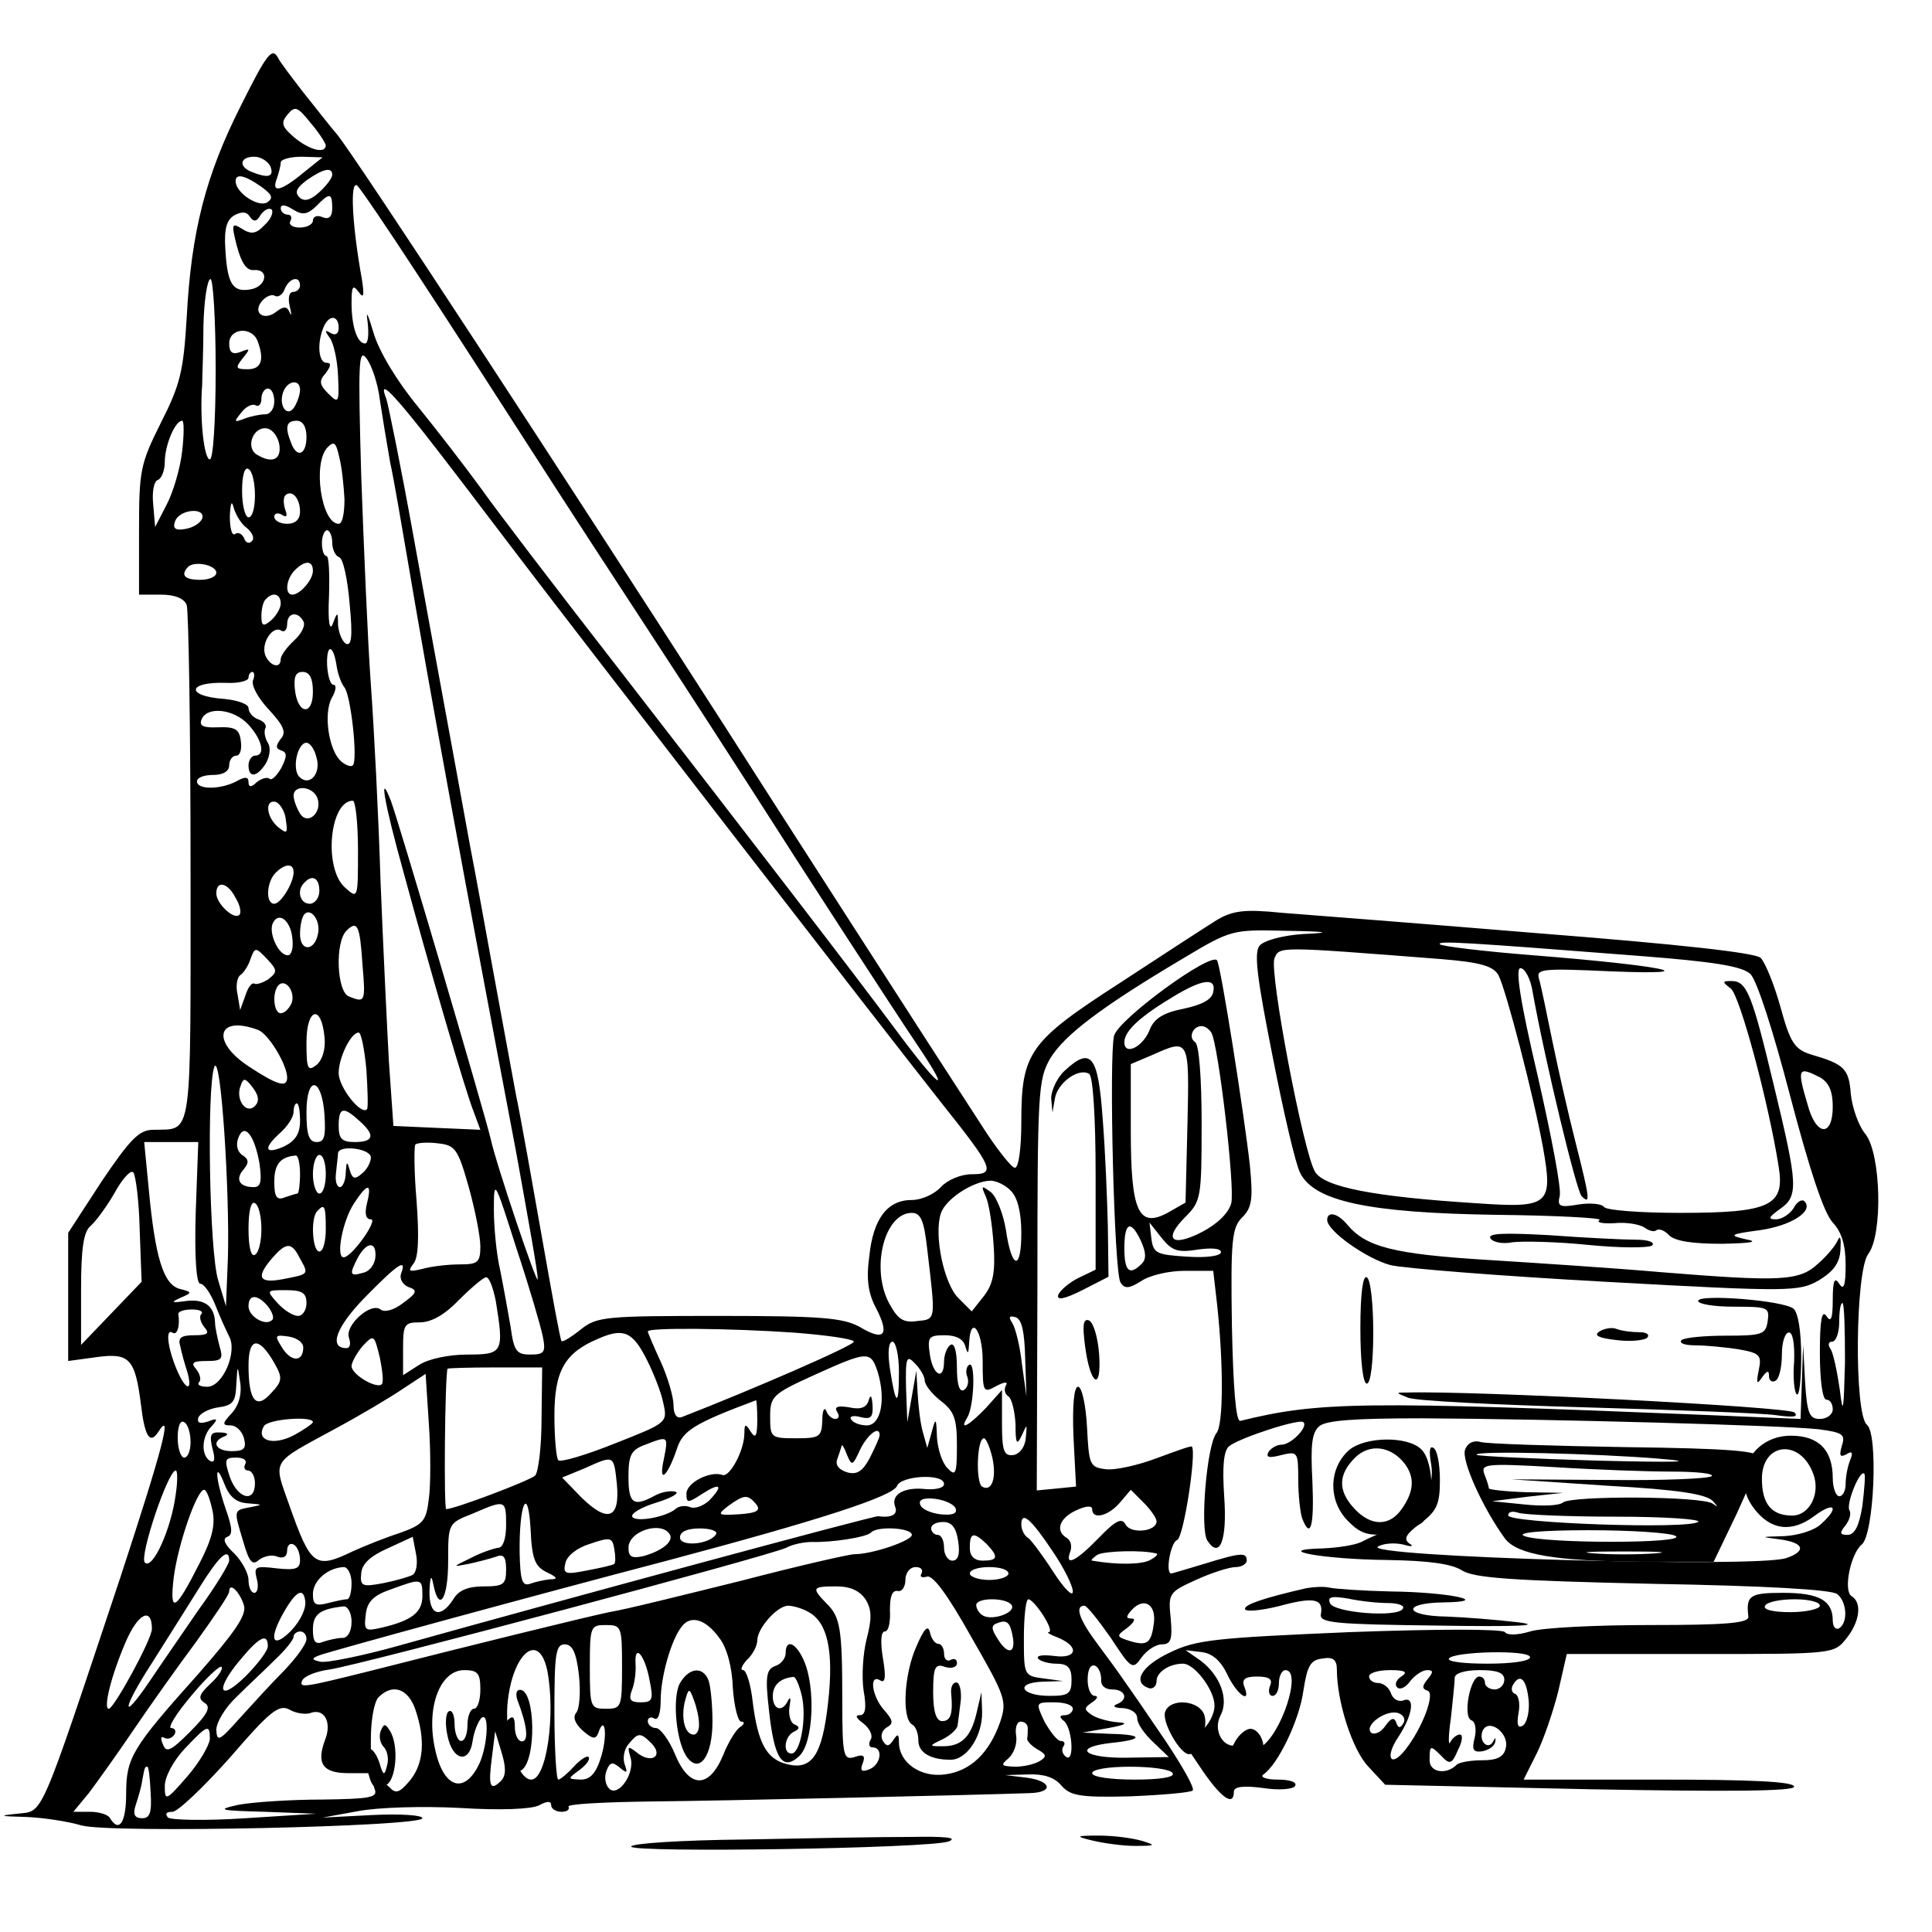 <?xml version="1.0" encoding="UTF-8" standalone="no" ?>
<!DOCTYPE svg PUBLIC "-//W3C//DTD SVG 1.1//EN" "http://www.w3.org/Graphics/SVG/1.1/DTD/svg11.dtd">
<svg xmlns="http://www.w3.org/2000/svg" xmlns:xlink="http://www.w3.org/1999/xlink" version="1.1" width="350" height="350" viewBox="350 350 390 390 " xml:space="preserve">
<desc>Created with Fabric.js 5.2.4</desc>
<defs>
</defs>
<g transform="matrix(1 0 0 1 540 540)" id="38e54e04-5eeb-4727-979d-ce41006f1771"  >
<rect style="stroke: none; stroke-width: 1; stroke-dasharray: none; stroke-linecap: butt; stroke-dashoffset: 0; stroke-linejoin: miter; stroke-miterlimit: 4; fill: rgb(255,255,255); fill-rule: nonzero; opacity: 1; visibility: hidden;" vector-effect="non-scaling-stroke"  x="-540" y="-540" rx="0" ry="0" width="1080" height="1080" />
</g>
<g transform="matrix(1 0 0 1 540 540)" id="708e3eb9-a545-4902-b7ac-54018e5ae078"  >
</g>
<g transform="matrix(0.13 0 0 -0.13 540 540)"  >
<path style="stroke: none; stroke-width: 1; stroke-dasharray: none; stroke-linecap: butt; stroke-dashoffset: 0; stroke-linejoin: miter; stroke-miterlimit: 4; fill: rgb(0,0,0); fill-rule: nonzero; opacity: 1;" vector-effect="non-scaling-stroke"  transform=" translate(-1475.65, -1441.81)" d="M 388 2739 C 333 2630 311 2543 304 2410 C 299 2327 294 2306 264 2247 C 232 2183 230 2173 230 2080 L 230 1980 L 264 1980 C 286 1980 300 1974 304 1964 C 307 1955 310 1771 310 1555 C 310 1125 314 1151 252 1149 C 230 1149 216 1134 172 1069 L 120 989 L 120 890 L 120 790 L 164 796 C 215 803 224 794 233 722 C 239 672 247 660 260 680 C 283 716 266 652 201 454 C 73 70 82 92 41 87 C 11 84 13 83 54 82 C 81 81 120 75 140 69 C 183 56 670 67 670 80 C 670 85 635 87 593 85 L 515 81 L 570 91 C 601 97 671 99 728 96 C 791 92 839 94 851 100 C 864 107 870 107 870 100 C 870 95 877 90 886 90 C 894 90 899 93 897 98 C 894 102 951 105 1023 106 C 1136 107 1529 116 1613 119 C 1651 120 1647 138 1608 143 L 1575 147 L 1610 148 C 1634 149 1651 144 1662 131 C 1676 115 1690 112 1769 114 C 1819 116 1863 120 1866 123 C 1870 126 1850 161 1824 200 C 1797 240 1768 282 1760 293 C 1752 305 1733 331 1718 351 C 1691 387 1682 410 1698 410 C 1702 410 1720 387 1739 360 C 1771 311 1773 310 1787 330 C 1795 341 1809 350 1818 350 C 1832 350 1835 357 1832 390 C 1828 429 1829 431 1871 450 C 1895 461 1923 470 1933 470 C 1942 470 1950 475 1950 480 C 1950 493 1942 493 1884 475 C 1857 467 1834 460 1833 460 C 1823 460 1832 509 1842 512 C 1852 516 1872 646 1865 657 C 1864 659 1840 650 1810 639 C 1781 628 1745 620 1731 622 C 1706 625 1705 629 1702 688 C 1700 723 1694 750 1688 750 C 1682 750 1679 722 1681 672 L 1685 595 L 1655 592 L 1624 589 L 1625 907 C 1625 1209 1626 1227 1645 1260 C 1667 1296 1723 1339 1851 1415 C 1926 1460 1928 1460 2011 1458 C 2078 1457 2083 1455 2038 1453 C 2006 1451 1977 1443 1970 1435 C 1961 1424 1966 1385 1990 1264 C 2007 1177 2026 1095 2033 1082 C 2055 1038 2139 1020 2336 1017 C 2431 1016 2503 1012 2498 1009 C 2492 1005 2503 1003 2521 1004 C 2540 1006 2561 1002 2568 997 C 2575 992 2583 990 2586 993 C 2590 996 2599 993 2606 985 C 2616 976 2642 972 2688 972 C 2734 973 2746 975 2725 979 C 2698 985 2700 987 2746 993 C 2796 1000 2831 1023 2816 1038 C 2812 1042 2804 1037 2799 1027 C 2793 1018 2781 1010 2772 1010 C 2759 1010 2760 1013 2778 1026 C 2807 1046 2806 1063 2769 1216 C 2735 1358 2727 1380 2703 1380 C 2688 1380 2688 1379 2702 1368 C 2716 1356 2760 1193 2776 1092 C 2786 1031 2763 1020 2623 1020 C 2562 1020 2509 1024 2505 1029 C 2502 1034 2484 1036 2465 1033 C 2436 1028 2432 1030 2436 1046 C 2439 1057 2423 1140 2402 1232 C 2374 1351 2367 1400 2375 1400 C 2382 1400 2391 1383 2394 1363 C 2413 1257 2462 1054 2470 1046 C 2484 1032 2483 1041 2461 1128 C 2450 1171 2434 1241 2425 1285 C 2416 1329 2407 1373 2404 1383 C 2399 1399 2407 1400 2517 1395 C 2670 1389 2596 1404 2395 1420 C 2318 1426 2253 1434 2250 1437 C 2245 1443 2290 1440 2560 1419 C 2676 1410 2719 1403 2732 1391 C 2742 1382 2768 1301 2794 1201 C 2824 1087 2846 1020 2860 1005 C 2874 990 2880 970 2880 939 C 2880 907 2877 899 2870 910 C 2863 921 2860 915 2860 885 C 2860 855 2857 849 2850 860 C 2843 870 2840 853 2840 803 C 2840 761 2844 730 2850 730 C 2856 730 2860 723 2860 715 C 2860 707 2851 700 2840 700 C 2824 700 2820 708 2817 758 L 2814 815 L 2812 757 L 2810 700 L 2668 706 C 2128 728 2062 727 1940 697 C 1933 696 1929 750 1927 845 C 1925 978 1927 997 1943 1013 C 1958 1028 1960 1041 1955 1093 C 1946 1174 1910 1402 1904 1412 C 1895 1426 1751 1321 1744 1295 C 1736 1262 1744 927 1754 912 C 1760 902 1767 902 1786 914 C 1799 923 1829 930 1853 930 L 1898 930 L 1904 878 C 1914 786 1914 691 1903 678 C 1888 660 1877 528 1889 511 C 1908 482 1920 511 1915 580 C 1912 626 1914 651 1923 658 C 1940 671 2032 701 2038 695 C 2046 688 2019 660 2004 660 C 1997 660 1988 655 1984 649 C 1979 640 1985 639 2004 644 C 2029 650 2030 649 2030 606 C 2030 582 2033 555 2036 546 C 2049 512 2055 533 2052 603 C 2049 660 2051 679 2063 689 C 2074 698 2120 701 2222 701 C 2420 700 2786 690 2838 684 C 2876 679 2880 676 2874 658 C 2870 643 2871 640 2881 645 C 2890 651 2892 648 2887 636 C 2883 626 2880 610 2880 599 C 2880 589 2876 580 2870 580 C 2865 580 2860 593 2860 608 C 2860 652 2838 674 2795 674 C 2734 674 2701 610 2737 562 C 2763 527 2796 523 2831 549 C 2863 573 2871 563 2842 537 C 2832 527 2806 519 2784 518 C 2747 517 2747 517 2778 513 C 2815 508 2820 495 2788 484 C 2741 468 2125 486 2154 502 C 2163 507 2180 508 2193 505 C 2207 501 2210 502 2202 507 C 2193 514 2198 522 2220 538 C 2245 557 2250 567 2250 605 C 2250 629 2246 652 2240 655 C 2234 659 2233 650 2236 632 C 2244 591 2218 545 2178 531 C 2160 524 2137 514 2128 509 C 2118 504 2091 500 2068 499 C 1986 497 2069 482 2168 481 C 2233 480 2268 475 2284 465 C 2303 453 2359 449 2580 444 C 2755 441 2859 435 2867 428 C 2882 416 2884 384 2870 375 C 2865 372 2860 377 2860 387 C 2860 418 2839 430 2783 430 C 2731 430 2725 426 2729 393 C 2730 383 2694 380 2578 380 C 2494 380 2409 376 2390 370 C 2370 364 2354 364 2351 369 C 2347 374 2248 374 2110 369 C 1899 360 1871 357 1830 337 C 1786 316 1772 291 1798 282 C 1804 280 1810 285 1810 293 C 1810 307 1830 320 1851 320 C 1869 320 1900 279 1900 255 C 1900 241 1890 223 1877 213 L 1853 196 L 1882 153 C 1911 111 1930 98 1930 121 C 1930 129 1944 131 1975 127 C 2000 123 2022 125 2025 130 C 2029 136 2017 140 1998 140 C 1980 140 1970 144 1976 148 C 1999 164 2032 233 2038 278 C 2044 317 2049 326 2068 328 C 2084 331 2090 326 2090 311 C 2090 261 2114 186 2139 160 L 2165 132 L 2483 125 C 2704 121 2800 122 2800 129 C 2800 137 2732 140 2590 140 L 2380 140 L 2400 180 C 2411 202 2426 246 2434 278 L 2447 335 L 2654 335 C 2860 335 2862 335 2881 359 C 2902 385 2906 415 2889 425 C 2876 434 2888 491 2905 505 C 2924 520 2931 677 2913 691 C 2893 708 2895 929 2915 956 C 2938 986 2935 1111 2911 1142 C 2900 1155 2890 1184 2888 1205 C 2885 1244 2878 1251 2826 1266 C 2801 1274 2794 1284 2779 1339 C 2769 1375 2755 1409 2748 1416 C 2739 1424 2622 1437 2405 1454 C 2224 1469 2043 1483 2004 1486 C 1946 1492 1928 1489 1904 1475 C 1888 1465 1820 1421 1753 1377 C 1612 1286 1600 1269 1600 1161 C 1600 1121 1596 1090 1590 1090 C 1585 1090 1561 1120 1537 1158 C 1475 1253 1201 1679 1138 1778 C 887 2169 572 2651 538 2694 C 525 2709 502 2739 485 2760 C 469 2781 450 2805 445 2815 C 436 2830 427 2817 388 2739 z M 520 2678 C 520 2664 495 2670 471 2690 C 451 2707 450 2713 461 2726 C 472 2739 476 2738 496 2713 C 509 2698 519 2682 520 2678 z M 434 2645 C 440 2629 431 2626 406 2636 C 384 2644 386 2660 409 2660 C 419 2660 430 2653 434 2645 z M 485 2635 C 450 2606 435 2603 444 2626 C 447 2635 450 2646 450 2651 C 450 2656 465 2660 483 2660 L 515 2659 L 485 2635 z M 530 2632 C 530 2627 521 2615 510 2605 C 496 2592 486 2590 479 2597 C 471 2605 475 2612 491 2624 C 517 2642 530 2644 530 2632 z M 419 2614 C 437 2601 439 2596 429 2589 C 415 2581 380 2604 380 2622 C 380 2634 393 2632 419 2614 z M 662 2478 C 708 2408 788 2284 840 2203 C 892 2122 980 1987 1035 1903 C 1090 1819 1157 1715 1184 1673 C 1261 1552 1398 1341 1441 1277 C 1494 1198 1472 1214 1406 1303 C 1340 1392 1186 1592 970 1871 C 879 1988 785 2111 761 2145 C 737 2178 693 2235 663 2272 C 630 2312 602 2359 594 2387 C 585 2417 582 2423 585 2403 C 587 2385 586 2370 581 2370 C 569 2370 560 2396 560 2433 C 560 2459 562 2462 571 2450 C 579 2439 580 2444 576 2470 C 561 2553 557 2625 569 2615 C 575 2609 617 2547 662 2478 z M 530 2580 C 530 2567 525 2562 515 2566 C 507 2570 500 2567 500 2561 C 500 2555 491 2550 479 2550 C 468 2550 462 2555 465 2560 C 468 2566 466 2570 461 2570 C 455 2570 450 2575 450 2580 C 450 2586 457 2586 469 2578 C 484 2569 491 2570 505 2583 C 526 2605 530 2604 530 2580 z M 419 2570 C 425 2578 432 2581 436 2578 C 439 2574 435 2563 425 2554 C 412 2540 404 2539 390 2548 C 374 2558 373 2556 382 2521 C 389 2495 397 2483 408 2484 C 433 2486 428 2458 403 2454 C 375 2449 367 2463 364 2517 C 362 2548 366 2562 378 2569 C 389 2575 397 2575 402 2567 C 408 2558 413 2559 419 2570 z M 349 2330 C 349 2248 345 2190 340 2190 C 331 2190 324 2253 328 2305 C 328 2316 330 2358 330 2398 C 331 2437 336 2470 341 2470 C 345 2470 349 2407 349 2330 z M 480 2460 C 480 2455 475 2450 469 2450 C 463 2450 461 2440 464 2428 C 467 2415 467 2411 464 2418 C 460 2428 455 2428 444 2420 C 425 2404 405 2417 421 2436 C 427 2443 436 2447 441 2444 C 446 2441 453 2446 456 2454 C 463 2472 480 2476 480 2460 z M 540 2394 C 540 2385 535 2382 528 2386 C 518 2392 518 2390 526 2379 C 532 2371 538 2345 539 2320 C 541 2278 540 2276 524 2292 C 510 2306 509 2312 520 2324 C 528 2335 529 2340 521 2340 C 509 2340 506 2369 516 2394 C 524 2415 540 2415 540 2394 z M 414 2374 C 425 2345 420 2330 399 2330 C 380 2330 379 2332 391 2347 C 403 2362 403 2363 388 2357 C 375 2352 370 2356 370 2370 C 370 2394 405 2397 414 2374 z M 604 2282 C 608 2256 615 2213 620 2185 C 626 2158 637 2092 646 2040 C 680 1838 734 1544 816 1112 C 834 1012 850 924 849 917 C 849 905 785 1094 776 1135 C 767 1174 631 1635 621 1660 C 602 1709 610 1659 641 1548 C 680 1404 736 1211 750 1176 L 760 1149 L 692 1152 L 625 1155 L 618 1255 C 615 1310 609 1436 605 1535 C 602 1634 595 1771 590 1840 C 585 1909 579 2055 575 2165 C 570 2341 571 2363 583 2347 C 591 2337 601 2308 604 2282 z M 480 2298 C 480 2291 476 2279 471 2271 C 460 2254 446 2274 454 2295 C 461 2313 480 2315 480 2298 z M 440 2280 C 440 2269 434 2260 426 2260 C 418 2260 403 2257 393 2253 C 377 2247 377 2248 389 2263 C 396 2272 406 2277 411 2274 C 416 2271 420 2276 420 2284 C 420 2293 425 2300 430 2300 C 436 2300 440 2291 440 2280 z M 671 2233 C 701 2195 765 2111 815 2045 C 920 1907 1378 1315 1475 1192 C 1557 1089 1561 1080 1523 1080 C 1506 1080 1485 1071 1475 1060 C 1465 1049 1445 1040 1430 1040 C 1392 1040 1370 1011 1364 953 C 1359 917 1362 895 1375 871 C 1396 830 1387 820 1349 843 C 1323 857 1290 860 1131 860 C 954 860 941 859 916 839 C 901 827 888 819 886 821 C 884 823 871 895 856 980 C 841 1065 823 1167 815 1205 C 808 1244 792 1329 780 1395 C 768 1461 752 1549 744 1590 C 717 1739 689 1889 655 2077 C 636 2182 617 2275 614 2284 C 602 2314 618 2300 671 2233 z M 297 2203 C 294 2176 283 2139 273 2120 L 255 2085 L 252 2120 C 250 2139 253 2156 259 2158 C 265 2160 270 2173 270 2186 C 270 2212 286 2250 297 2250 C 300 2250 300 2229 297 2203 z M 490 2225 C 490 2197 475 2191 466 2216 C 456 2241 459 2250 475 2250 C 484 2250 490 2241 490 2225 z M 448 2212 C 451 2189 436 2183 412 2198 C 395 2210 408 2242 429 2238 C 438 2236 446 2225 448 2212 z M 549 2128 C 549 2107 546 2090 540 2090 C 513 2090 499 2185 523 2209 C 533 2219 536 2216 541 2193 C 545 2178 548 2148 549 2128 z M 410 2134 C 410 2115 406 2100 400 2100 C 395 2100 390 2118 390 2141 C 390 2165 394 2179 400 2175 C 406 2172 410 2153 410 2134 z M 480 2109 C 480 2097 473 2090 460 2090 C 449 2090 440 2095 440 2101 C 440 2106 445 2108 452 2104 C 459 2099 461 2102 457 2112 C 454 2121 454 2131 457 2134 C 467 2144 480 2130 480 2109 z M 398 2083 C 406 2076 410 2067 405 2063 C 401 2058 395 2061 393 2068 C 390 2074 384 2078 379 2074 C 374 2071 371 2084 371 2102 C 372 2123 374 2127 377 2115 C 380 2104 389 2089 398 2083 z M 328 2098 C 325 2091 314 2084 302 2082 C 286 2079 282 2083 286 2094 C 293 2113 334 2116 328 2098 z M 530 2061 C 530 2050 535 2040 541 2038 C 547 2036 554 2003 557 1966 C 562 1915 560 1899 551 1904 C 545 1908 540 1921 539 1933 C 539 1954 538 1954 531 1935 C 526 1922 523 1938 525 1978 C 526 2012 525 2040 521 2040 C 517 2040 514 2049 514 2060 C 514 2071 518 2080 522 2080 C 526 2080 530 2071 530 2061 z M 350 2014 C 350 2008 339 2003 325 2003 C 301 2003 294 2010 306 2023 C 316 2033 350 2026 350 2014 z M 500 2017 C 500 2003 480 1980 468 1980 C 456 1980 458 2004 472 2018 C 488 2034 500 2033 500 2017 z M 450 1966 C 450 1959 443 1947 435 1940 C 423 1930 420 1931 420 1947 C 420 1958 423 1970 427 1973 C 438 1985 450 1981 450 1966 z M 485 1939 C 489 1933 483 1920 471 1909 C 459 1898 450 1885 450 1880 C 450 1864 433 1869 426 1886 C 419 1905 438 1933 451 1924 C 456 1921 460 1926 460 1934 C 460 1952 476 1955 485 1939 z M 537 1868 C 539 1856 544 1842 549 1836 C 559 1823 570 1723 562 1715 C 559 1712 551 1715 544 1721 C 525 1737 516 1794 529 1819 C 536 1831 537 1840 532 1840 C 527 1840 523 1854 522 1871 C 521 1905 532 1903 537 1868 z M 407 1847 C 404 1839 415 1819 432 1801 C 455 1776 459 1766 450 1756 C 442 1745 442 1741 451 1738 C 460 1735 460 1729 451 1711 C 444 1699 436 1691 433 1694 C 429 1697 421 1695 413 1689 C 404 1680 400 1681 400 1689 C 400 1697 395 1698 381 1690 C 356 1677 320 1677 320 1690 C 320 1696 331 1700 345 1700 C 361 1700 370 1706 370 1715 C 370 1723 375 1730 381 1730 C 387 1730 390 1740 388 1753 C 386 1771 379 1775 353 1774 C 330 1773 323 1776 327 1786 C 335 1807 377 1803 400 1778 C 421 1755 427 1730 410 1730 C 405 1730 400 1723 400 1715 C 400 1695 413 1696 427 1718 C 433 1729 435 1742 430 1750 C 425 1758 424 1768 426 1772 C 429 1777 424 1783 416 1786 C 407 1789 400 1797 400 1804 C 400 1810 383 1816 363 1818 C 302 1822 304 1845 365 1843 C 384 1842 400 1846 400 1851 C 400 1856 403 1860 406 1860 C 409 1860 410 1854 407 1847 z M 500 1829 C 500 1791 476 1794 472 1833 C 470 1852 473 1860 484 1860 C 495 1860 500 1850 500 1829 z M 505 1729 C 514 1703 495 1681 479 1697 C 467 1709 476 1750 490 1750 C 495 1750 502 1741 505 1729 z M 507 1664 C 515 1642 492 1621 480 1640 C 475 1648 470 1661 470 1668 C 470 1685 500 1683 507 1664 z M 458 1630 C 461 1609 460 1608 446 1619 C 427 1635 425 1663 443 1658 C 449 1655 457 1643 458 1630 z M 570 1583 C 570 1508 570 1507 550 1525 C 516 1555 526 1660 562 1660 C 566 1660 570 1626 570 1583 z M 470 1549 C 470 1532 450 1500 440 1500 C 426 1500 428 1534 442 1548 C 457 1563 470 1563 470 1549 z M 510 1520 C 510 1509 503 1500 495 1500 C 480 1500 474 1521 487 1533 C 499 1546 510 1540 510 1520 z M 380 1509 C 387 1498 389 1486 386 1483 C 378 1474 350 1500 350 1516 C 350 1537 368 1533 380 1509 z M 508 1454 C 503 1426 480 1425 480 1453 C 480 1466 483 1480 487 1484 C 497 1494 512 1474 508 1454 z M 468 1447 C 470 1432 467 1420 461 1420 C 447 1420 432 1452 437 1468 C 445 1489 465 1476 468 1447 z M 577 1405 C 582 1347 581 1346 556 1356 C 537 1363 534 1440 552 1458 C 569 1475 573 1467 577 1405 z M 431 1383 C 422 1377 412 1374 409 1376 C 405 1378 399 1370 395 1357 L 387 1335 L 383 1359 C 380 1372 382 1385 387 1389 C 392 1392 400 1404 403 1414 C 410 1433 411 1433 429 1414 C 445 1397 445 1394 431 1383 z M 2253 1414 C 2314 1409 2333 1403 2341 1389 C 2353 1365 2395 1204 2410 1122 C 2426 1032 2420 1027 2306 1035 C 2148 1045 2070 1060 2056 1084 C 2038 1114 1985 1393 1993 1415 C 2001 1434 1996 1434 2253 1414 z M 467 1346 C 463 1337 456 1330 450 1330 C 439 1330 436 1363 447 1374 C 458 1384 473 1363 467 1346 z M 1898 1363 C 1896 1351 1880 1343 1852 1337 C 1821 1331 1807 1322 1800 1306 C 1790 1278 1760 1263 1760 1285 C 1760 1303 1786 1326 1838 1357 C 1883 1384 1903 1385 1898 1363 z M 518 1293 C 520 1275 515 1258 506 1250 C 492 1239 490 1243 490 1285 C 490 1338 513 1345 518 1293 z M 415 1304 C 431 1298 460 1250 460 1230 C 460 1214 445 1218 401 1247 C 341 1286 351 1328 415 1304 z M 1895 1300 C 1906 1282 1932 1060 1926 1035 C 1922 1020 1905 1003 1880 990 C 1833 966 1820 979 1855 1014 C 1879 1038 1880 1044 1880 1159 C 1880 1229 1876 1281 1870 1285 C 1859 1292 1866 1310 1880 1310 C 1885 1310 1891 1306 1895 1300 z M 583 1243 C 585 1211 586 1183 584 1181 C 575 1171 540 1215 540 1237 C 540 1261 559 1300 571 1300 C 575 1300 580 1274 583 1243 z M 1858 1158 L 1855 1036 L 1827 1020 C 1782 996 1770 1022 1770 1147 L 1770 1251 L 1803 1265 C 1861 1291 1861 1291 1858 1158 z M 368 950 L 365 875 L 353 915 C 339 959 335 1216 347 1247 C 357 1269 371 1054 368 950 z M 2841 1230 C 2854 1222 2860 1209 2860 1185 C 2860 1137 2834 1139 2821 1188 C 2804 1245 2806 1248 2841 1230 z M 410 1186 C 396 1172 379 1197 388 1218 C 392 1230 395 1230 407 1214 C 416 1202 417 1193 410 1186 z M 518 1172 C 520 1139 518 1130 506 1130 C 494 1130 490 1141 490 1176 C 490 1235 514 1231 518 1172 z M 480 1163 C 480 1143 473 1132 455 1123 C 425 1110 422 1120 450 1145 C 461 1155 470 1169 470 1177 C 470 1184 472 1190 475 1190 C 478 1190 480 1178 480 1163 z M 572 1163 C 597 1141 595 1130 565 1130 C 545 1130 540 1135 540 1155 C 540 1184 547 1186 572 1163 z M 417 1097 C 421 1068 419 1060 408 1060 C 386 1060 379 1072 392 1087 C 401 1098 401 1103 390 1110 C 383 1115 380 1125 384 1136 C 393 1161 409 1142 417 1097 z M 318 1020 C 316 951 319 910 325 910 C 331 910 341 895 348 878 C 355 860 365 838 370 828 C 383 804 360 750 336 750 C 325 750 320 753 323 757 C 327 760 325 769 319 777 C 310 787 313 790 335 790 C 359 790 361 793 355 813 C 352 825 348 842 348 850 C 347 876 331 887 302 883 C 280 880 279 881 294 888 C 313 896 313 897 293 902 C 268 909 255 950 245 1058 L 238 1130 L 280 1130 L 322 1130 L 318 1020 z M 742 1060 C 752 1024 760 983 760 968 C 760 943 756 940 728 940 C 710 940 684 937 670 933 C 649 928 647 929 656 941 C 664 950 665 983 661 1038 C 657 1084 657 1123 659 1126 C 662 1129 678 1130 694 1128 C 721 1125 725 1120 742 1060 z M 590 1106 C 590 1099 584 1087 576 1081 C 565 1071 561 1073 557 1087 C 553 1101 552 1100 551 1083 C 551 1070 546 1060 542 1060 C 537 1060 534 1070 536 1083 C 537 1095 539 1108 539 1113 C 541 1126 590 1120 590 1106 z M 480 1080 C 480 1064 478 1050 476 1050 C 474 1050 465 1047 456 1044 C 444 1039 440 1045 440 1068 C 440 1095 449 1107 473 1109 C 477 1110 480 1097 480 1080 z M 520 1080 C 520 1064 516 1050 510 1050 C 505 1050 500 1064 500 1080 C 500 1097 505 1110 510 1110 C 516 1110 520 1097 520 1080 z M 231 994 L 234 913 L 187 864 L 140 815 L 140 901 C 140 966 144 991 155 1000 C 163 1007 180 1030 192 1051 C 204 1073 217 1087 221 1083 C 225 1078 230 1038 231 994 z M 857 828 C 862 803 859 800 837 800 C 816 800 812 806 807 843 C 803 866 796 905 791 930 C 785 955 781 998 781 1025 C 781 1074 782 1072 816 965 C 836 905 854 843 857 828 z M 1584 1054 C 1594 1044 1600 1021 1600 989 C 1600 929 1585 932 1576 994 C 1572 1018 1562 1044 1553 1052 C 1538 1063 1537 1063 1545 1045 C 1550 1034 1555 1000 1557 970 C 1560 928 1556 909 1542 891 L 1523 867 L 1502 888 C 1480 910 1464 985 1475 1019 C 1482 1041 1524 1069 1552 1070 C 1561 1070 1576 1063 1584 1054 z M 584 1035 C 580 1019 582 1010 590 1010 C 602 1010 561 952 548 951 C 535 950 546 1008 564 1035 C 585 1067 592 1067 584 1035 z M 420 995 C 420 976 416 958 410 955 C 404 951 400 967 400 995 C 400 1023 404 1039 410 1035 C 416 1032 420 1014 420 995 z M 520 995 C 520 976 516 960 510 960 C 499 960 496 1013 507 1023 C 518 1035 520 1031 520 995 z M 1454 963 C 1467 852 1468 855 1438 852 C 1416 849 1408 855 1394 881 C 1366 936 1388 1020 1430 1020 C 1444 1020 1449 1008 1454 963 z M 1786 976 C 1794 958 1794 948 1787 941 C 1768 922 1760 929 1760 965 C 1760 1006 1770 1010 1786 976 z M 1874 963 C 1895 966 1910 965 1910 959 C 1910 953 1887 950 1858 952 C 1810 955 1805 957 1802 980 L 1799 1005 L 1818 981 C 1834 961 1843 958 1874 963 z M 480 949 C 494 924 494 925 453 917 C 416 910 411 920 437 950 C 459 975 467 975 480 949 z M 597 951 C 596 940 588 929 578 927 C 557 921 556 924 570 951 C 584 976 599 976 597 951 z M 637 926 C 634 918 639 909 648 905 C 663 900 662 896 640 880 C 626 869 611 865 605 870 C 590 882 549 845 556 826 C 559 817 558 810 552 810 C 524 810 536 843 581 889 C 633 942 646 950 637 926 z M 784 883 C 797 803 795 800 740 800 C 710 800 679 793 665 784 L 640 768 L 640 809 C 640 847 642 850 666 850 C 684 850 705 862 727 885 C 746 904 765 920 769 920 C 774 920 780 903 784 883 z M 490 880 C 490 869 484 860 477 860 C 469 860 455 869 445 880 C 427 900 428 900 458 900 C 483 900 490 896 490 880 z M 430 875 C 437 866 440 857 437 854 C 427 843 400 859 400 875 C 400 894 414 894 430 875 z M 2879 788 C 2877 712 2876 704 2871 745 C 2867 773 2861 801 2857 808 C 2852 815 2853 820 2859 820 C 2865 820 2870 834 2870 850 C 2870 867 2872 880 2875 880 C 2878 880 2879 838 2879 788 z M 327 863 C 323 860 325 851 331 843 C 340 833 337 830 316 830 C 295 830 290 826 294 813 C 296 803 301 785 305 773 C 314 741 302 744 288 778 C 274 812 271 841 282 834 C 289 829 294 844 291 863 C 291 867 300 870 312 870 C 324 870 330 867 327 863 z M 1606 794 L 1608 735 L 1601 785 C 1598 813 1591 841 1586 849 C 1580 858 1581 861 1591 858 C 1601 855 1605 835 1606 794 z M 1019 791 C 1029 771 1041 741 1044 725 C 1051 694 1050 694 969 662 C 924 644 884 632 881 636 C 878 639 875 670 875 705 C 875 775 891 803 944 825 C 983 842 997 835 1019 791 z M 1248 834 C 1299 830 1340 824 1340 820 C 1340 814 1181 745 1073 703 C 1065 700 1060 707 1060 721 C 1060 734 1051 765 1040 789 C 1029 813 1020 834 1020 836 C 1020 842 1147 841 1248 834 z M 1540 790 C 1540 741 1541 740 1561 751 C 1574 758 1580 758 1576 752 C 1573 746 1574 739 1580 735 C 1585 732 1590 712 1591 692 C 1591 661 1593 658 1601 675 C 1609 693 1609 693 1607 671 C 1606 657 1598 646 1588 644 C 1573 642 1570 650 1570 693 L 1570 745 L 1545 717 C 1518 689 1503 681 1516 702 C 1527 720 1529 791 1519 784 C 1515 782 1513 773 1516 766 C 1519 758 1517 749 1511 745 C 1504 741 1500 753 1500 780 C 1500 805 1496 819 1490 815 C 1485 812 1480 800 1480 789 C 1480 759 1463 767 1458 800 C 1454 827 1456 830 1481 830 C 1499 830 1510 824 1513 813 C 1517 799 1518 801 1519 818 C 1521 863 1540 838 1540 790 z M 485 811 C 485 788 466 788 452 811 C 440 830 441 831 462 828 C 475 826 485 819 485 811 z M 607 754 C 599 746 560 769 560 782 C 560 788 568 802 577 813 C 595 832 595 831 604 795 C 608 775 610 757 607 754 z M 440 787 C 453 764 453 759 435 740 C 412 714 400 728 400 783 C 400 827 416 829 440 787 z M 1410 773 C 1410 718 1405 719 1396 778 C 1392 804 1394 820 1400 820 C 1405 820 1410 799 1410 773 z M 1377 773 C 1390 730 1382 690 1360 690 C 1350 690 1339 694 1336 699 C 1332 704 1339 706 1350 703 C 1366 699 1370 702 1369 721 C 1368 736 1366 739 1363 729 C 1360 718 1351 714 1333 718 C 1315 721 1309 719 1314 711 C 1318 705 1317 700 1311 700 C 1306 700 1299 706 1297 713 C 1294 719 1291 713 1291 698 C 1290 672 1287 670 1250 670 C 1211 670 1210 671 1210 704 C 1210 735 1214 739 1278 768 C 1362 806 1366 806 1377 773 z M 1450 760 C 1450 753 1461 739 1475 728 C 1496 712 1500 700 1500 659 C 1500 614 1498 610 1485 624 C 1477 632 1470 654 1469 672 C 1468 702 1467 703 1461 680 L 1454 655 L 1447 680 C 1443 694 1440 721 1439 740 L 1437 775 L 1430 735 L 1423 695 L 1421 748 C 1420 796 1422 800 1435 786 C 1443 778 1450 766 1450 760 z M 374 709 C 359 693 359 690 372 690 C 381 690 390 681 393 670 C 397 654 393 650 374 650 C 349 650 341 665 363 673 C 370 676 367 679 356 679 C 341 680 339 675 344 654 C 349 637 347 631 340 635 C 326 644 327 673 343 689 C 353 700 352 702 337 696 C 324 692 320 694 322 702 C 325 709 339 716 353 718 C 376 721 380 727 381 753 C 383 785 383 785 387 757 C 390 739 385 721 374 709 z M 855 700 C 855 656 850 617 845 612 C 836 604 720 560 707 560 C 703 560 705 765 709 778 C 710 779 743 780 783 780 L 856 780 L 855 700 z M 680 576 C 676 541 671 536 635 523 C 613 516 581 503 563 495 C 503 466 497 471 463 567 C 438 638 434 630 535 685 C 574 706 621 734 640 747 L 675 770 L 680 693 C 683 650 683 597 680 576 z M 1190 698 C 1190 673 1187 669 1180 680 C 1172 693 1170 693 1170 678 C 1170 651 1147 609 1136 613 C 1117 620 1080 601 1080 584 C 1080 569 1082 569 1105 584 C 1133 602 1138 597 1115 573 C 1106 565 1093 560 1086 563 C 1079 566 1069 565 1064 561 C 1050 548 1002 539 996 548 C 993 553 1010 563 1033 570 C 1056 577 1070 585 1063 587 C 1056 589 1042 587 1031 581 C 998 563 990 568 990 610 C 990 644 994 652 1016 660 C 1052 674 1052 674 1045 638 C 1036 598 1050 609 1065 653 C 1074 682 1092 693 1188 729 C 1189 730 1190 715 1190 698 z M 310 664 C 310 651 306 640 300 640 C 295 640 290 654 290 671 C 290 688 294 699 300 695 C 306 692 310 678 310 664 z M 500 695 C 500 693 486 683 469 674 C 437 658 411 667 424 689 C 431 700 500 705 500 695 z M 1380 675 C 1380 671 1373 656 1365 640 C 1354 619 1345 613 1330 617 C 1317 621 1311 628 1314 637 C 1317 645 1320 655 1321 658 C 1321 662 1325 656 1329 645 C 1337 626 1338 627 1350 653 C 1362 677 1380 690 1380 675 z M 1555 640 C 1562 608 1554 586 1539 595 C 1529 602 1531 670 1542 670 C 1545 670 1551 657 1555 640 z M 2830 614 C 2841 584 2824 550 2797 550 C 2765 550 2750 568 2750 607 C 2750 664 2810 670 2830 614 z M 395 630 C 392 625 394 620 399 620 C 405 620 410 611 410 600 C 410 569 383 576 371 610 C 362 637 363 640 381 640 C 392 640 398 636 395 630 z M 972 599 C 977 545 958 538 917 578 L 887 609 L 921 623 C 968 644 967 645 972 599 z M 287 583 C 280 529 251 465 239 477 C 230 486 275 620 287 620 C 290 620 290 603 287 583 z M 399 569 C 423 567 423 567 403 563 C 376 558 377 559 392 509 C 401 478 406 472 416 481 C 424 487 437 490 445 486 C 454 483 460 486 460 496 C 460 504 465 508 470 505 C 476 502 480 491 480 481 C 480 467 473 465 444 468 C 410 472 408 471 413 451 C 416 440 414 430 409 430 C 404 430 400 439 400 450 C 400 460 390 479 378 491 C 363 505 359 514 367 517 C 376 520 375 531 364 562 C 348 609 347 639 363 598 C 371 578 382 570 399 569 z M 2906 565 C 2901 534 2894 520 2883 520 C 2871 520 2870 523 2880 535 C 2886 543 2889 553 2886 558 C 2880 567 2902 622 2909 615 C 2911 613 2909 590 2906 565 z M 1480 599 C 1480 593 1468 590 1452 591 C 1419 595 1397 583 1404 564 C 1409 552 1399 546 1378 549 C 1371 550 873 415 637 349 C 577 332 521 321 512 323 C 498 326 497 328 510 333 C 529 340 844 426 1050 480 C 1287 543 1401 580 1407 596 C 1413 612 1480 616 1480 599 z M 344 558 C 349 535 343 513 324 476 C 286 401 277 396 284 455 C 291 507 320 590 331 590 C 335 590 340 576 344 558 z M 1810 541 C 1810 525 1770 521 1762 536 C 1756 547 1747 543 1720 515 C 1685 479 1667 470 1676 494 C 1679 502 1677 511 1671 515 C 1652 526 1659 546 1685 558 C 1700 565 1710 566 1710 560 C 1710 543 1735 549 1753 570 L 1770 590 L 1790 570 C 1801 559 1810 546 1810 541 z M 863 462 C 880 454 881 451 868 451 C 859 450 845 447 837 444 C 825 440 822 449 821 492 C 820 569 834 599 838 529 C 840 482 845 471 863 462 z M 1188 568 C 1196 558 1190 554 1162 552 C 1128 550 1127 551 1145 565 C 1170 583 1175 583 1188 568 z M 1498 561 C 1501 553 1493 550 1474 552 C 1459 554 1445 560 1443 567 C 1440 575 1449 578 1466 576 C 1482 574 1496 567 1498 561 z M 800 535 C 800 514 795 500 788 500 C 781 499 762 493 745 484 C 716 470 716 470 742 475 C 756 478 775 483 784 486 C 796 491 800 486 800 466 C 800 443 796 440 765 440 C 741 440 726 434 718 420 C 698 389 680 395 681 433 C 682 456 684 459 687 443 C 696 398 710 421 710 479 C 710 538 710 538 748 553 C 799 575 800 575 800 535 z M 1649 494 C 1666 469 1680 441 1680 432 C 1680 423 1667 436 1650 462 C 1634 487 1616 511 1611 515 C 1605 518 1600 528 1600 536 C 1600 558 1615 545 1649 494 z M 1502 510 C 1505 490 1502 480 1493 480 C 1486 480 1480 489 1480 500 C 1480 511 1476 520 1470 520 C 1465 520 1460 525 1460 530 C 1460 536 1468 540 1479 540 C 1492 540 1499 531 1502 510 z M 1054 521 C 1061 510 1042 495 1013 487 C 995 483 990 486 990 500 C 990 526 1041 542 1054 521 z M 1126 521 C 1116 505 1070 501 1070 516 C 1070 525 1081 530 1101 530 C 1117 530 1129 526 1126 521 z M 1430 520 C 1430 511 1369 490 1341 490 C 1333 490 1254 472 1166 449 C 1077 427 985 404 960 400 C 922 392 755 351 590 309 C 486 283 479 282 483 293 C 485 300 504 308 526 311 C 574 318 1207 487 1235 500 C 1246 506 1264 509 1275 509 C 1304 508 1360 516 1367 524 C 1377 534 1430 531 1430 520 z M 655 458 C 650 455 629 449 609 445 C 577 439 573 440 575 460 C 576 475 589 487 616 499 L 655 517 L 660 491 C 663 477 661 462 655 458 z M 968 475 C 966 473 948 469 927 465 C 892 458 888 459 892 476 C 894 487 910 500 930 506 C 962 517 965 516 968 498 C 970 487 970 477 968 475 z M 1546 506 C 1565 486 1564 480 1540 480 C 1527 480 1520 487 1520 500 C 1520 524 1526 525 1546 506 z M 1810 491 C 1813 490 1808 485 1800 481 C 1788 474 1750 473 1710 480 C 1707 480 1711 484 1718 489 C 1728 495 1788 497 1810 491 z M 370 480 C 370 475 349 440 322 403 C 296 365 262 316 246 292 C 201 226 204 250 250 321 C 272 356 305 408 323 437 C 354 487 370 502 370 480 z M 560 445 C 560 431 557 420 553 420 C 548 420 535 417 523 414 C 504 409 500 412 500 428 C 500 449 523 469 548 470 C 554 470 560 459 560 445 z M 1445 460 C 1442 455 1445 453 1453 455 C 1462 459 1485 428 1522 362 C 1576 268 1578 262 1567 229 C 1550 181 1521 153 1481 148 C 1444 143 1410 166 1410 198 C 1410 211 1408 212 1401 201 C 1394 191 1391 191 1385 200 C 1381 207 1383 216 1391 221 C 1402 227 1401 232 1387 248 C 1368 269 1363 305 1381 294 C 1389 289 1390 300 1385 329 C 1381 354 1382 370 1388 370 C 1394 370 1397 385 1396 403 C 1396 424 1399 434 1408 433 C 1414 431 1420 439 1420 450 C 1420 461 1427 470 1436 470 C 1444 470 1448 466 1445 460 z M 1580 460 C 1580 455 1567 450 1550 450 C 1534 450 1520 455 1520 460 C 1520 466 1534 470 1550 470 C 1567 470 1580 466 1580 460 z M 670 425 C 670 400 654 387 607 376 C 581 370 579 371 582 396 C 584 416 594 426 620 435 C 669 453 670 453 670 425 z M 393 410 C 397 395 378 368 322 304 C 219 189 210 174 210 118 C 210 73 199 57 185 80 C 182 86 167 90 154 90 L 128 90 L 152 119 C 164 135 195 178 220 215 C 245 252 289 314 318 353 C 346 392 370 427 370 432 C 370 448 387 431 393 410 z M 466 371 C 439 344 431 355 451 393 C 472 432 485 440 488 418 C 490 406 481 387 466 371 z M 1358 420 C 1368 404 1368 390 1360 359 C 1354 336 1352 300 1355 279 C 1360 251 1358 240 1349 240 C 1341 240 1344 235 1355 227 C 1365 219 1370 208 1366 202 C 1362 195 1364 190 1369 190 C 1386 190 1382 163 1364 156 C 1352 151 1349 154 1354 166 C 1358 177 1355 180 1341 175 C 1324 170 1322 176 1322 262 C 1322 375 1319 393 1297 414 C 1274 438 1275 440 1313 440 C 1335 440 1349 433 1358 420 z M 1585 411 C 1592 399 1554 386 1540 395 C 1535 398 1530 405 1530 411 C 1530 423 1577 423 1585 411 z M 1634 395 C 1643 381 1647 370 1643 369 C 1638 369 1645 365 1658 360 C 1691 346 1686 327 1651 332 C 1634 334 1623 333 1626 328 C 1629 324 1642 320 1654 320 C 1672 320 1678 314 1678 295 C 1678 273 1673 270 1644 270 C 1600 270 1589 290 1632 292 L 1665 293 L 1635 297 C 1604 301 1604 302 1604 360 C 1604 393 1607 420 1611 420 C 1615 420 1625 409 1634 395 z M 1806 384 C 1802 352 1796 347 1769 355 C 1747 362 1747 363 1765 376 C 1775 384 1778 390 1772 390 C 1762 390 1762 393 1772 404 C 1790 423 1809 413 1806 384 z M 2840 410 C 2840 405 2819 400 2794 400 C 2767 400 2751 404 2755 410 C 2758 416 2779 420 2801 420 C 2822 420 2840 416 2840 410 z M 560 385 C 560 370 554 360 546 360 C 538 360 525 357 516 354 C 504 349 500 354 500 373 C 500 397 511 405 548 409 C 554 409 560 399 560 385 z M 1270 400 C 1299 384 1309 340 1300 260 C 1291 178 1275 154 1236 164 C 1204 172 1191 197 1183 260 C 1180 288 1173 310 1168 310 C 1163 310 1166 317 1174 326 C 1183 334 1190 348 1190 356 C 1190 375 1221 410 1238 410 C 1245 410 1260 406 1270 400 z M 250 374 C 250 358 191 250 183 250 C 174 250 187 302 209 353 C 228 398 250 409 250 374 z M 1131 360 C 1143 345 1151 314 1152 283 C 1154 254 1160 230 1165 230 C 1171 230 1170 226 1164 222 C 1157 218 1145 198 1137 178 C 1115 125 1084 126 1062 180 C 1053 202 1039 220 1033 220 C 1026 220 1020 225 1020 231 C 1020 236 1025 238 1030 235 C 1036 231 1040 243 1040 263 C 1040 299 1056 357 1073 378 C 1087 396 1110 389 1131 360 z M 1587 360 C 1591 335 1578 334 1563 359 C 1553 374 1553 380 1563 383 C 1578 389 1583 384 1587 360 z M 980 315 C 980 252 979 250 955 250 C 931 250 930 252 930 315 C 930 378 931 380 955 380 C 979 380 980 378 980 315 z M 490 358 C 490 351 475 330 456 310 C 437 291 406 257 386 235 C 355 200 351 198 350 217 C 350 229 364 252 381 268 C 398 285 425 310 441 326 C 457 341 470 357 470 362 C 470 366 475 370 480 370 C 486 370 490 365 490 358 z M 430 347 C 430 340 414 319 395 300 C 353 259 348 280 388 327 C 417 362 430 368 430 347 z M 913 303 C 916 276 914 250 909 244 C 903 237 907 227 919 216 C 934 203 939 202 943 212 C 953 242 958 211 948 177 C 940 150 931 140 916 140 C 895 141 895 141 914 155 C 925 163 931 172 928 175 C 926 178 915 171 905 160 C 895 149 884 140 881 140 C 878 140 875 187 875 245 C 875 335 877 350 891 350 C 903 350 909 337 913 303 z M 864 309 C 877 241 863 140 839 140 C 818 140 798 204 802 256 C 809 336 851 372 864 309 z M 1023 293 C 1029 264 1027 260 1009 260 C 993 260 990 264 995 278 C 999 287 1002 306 1001 320 C 999 353 1016 333 1023 293 z M 1920 303 C 1935 271 1958 256 1946 285 C 1942 296 1948 300 1966 300 C 1985 300 1991 296 1986 285 C 1983 277 1985 270 1990 270 C 1996 270 2000 279 2000 290 C 2000 301 2005 310 2010 310 C 2037 310 2003 208 1971 190 C 1946 177 1937 177 1945 190 C 1948 195 1945 197 1937 194 C 1915 186 1897 215 1909 239 C 1923 264 1909 302 1878 325 L 1855 341 L 1880 338 C 1897 336 1910 324 1920 303 z M 2390 330 C 2390 324 2362 320 2324 320 C 2288 320 2261 323 2264 328 C 2271 339 2390 342 2390 330 z M 341 289 C 323 272 321 266 332 259 C 342 253 337 242 309 214 C 279 184 272 181 267 195 C 263 204 264 208 269 205 C 274 202 281 204 285 210 C 288 215 286 220 280 220 C 274 220 288 243 311 270 C 334 298 356 318 358 315 C 361 312 353 300 341 289 z M 1724 296 C 1723 286 1730 280 1741 280 C 1762 280 1767 264 1748 257 C 1741 254 1745 251 1758 251 C 1770 250 1780 244 1780 235 C 1780 227 1791 211 1805 198 L 1829 175 L 1764 174 C 1697 173 1678 190 1740 197 C 1790 202 1790 210 1739 211 L 1695 213 L 1735 220 C 1762 225 1767 228 1750 229 C 1736 230 1718 235 1710 240 C 1697 249 1697 251 1710 260 C 1718 265 1720 270 1714 270 C 1708 270 1703 281 1703 295 C 1703 310 1707 319 1714 317 C 1720 315 1724 305 1724 296 z M 760 280 C 760 264 756 250 750 250 C 745 250 740 239 740 225 C 740 211 736 200 730 200 C 725 200 720 212 720 226 C 720 240 716 249 711 246 C 706 243 705 226 709 208 C 717 169 743 164 748 200 C 750 214 756 229 761 235 C 774 248 772 196 759 166 C 736 116 703 126 690 186 C 675 251 697 310 735 310 C 756 310 760 305 760 280 z M 2190 300 C 2182 295 2179 287 2184 283 C 2188 279 2197 283 2204 293 C 2211 302 2223 310 2230 310 C 2240 310 2240 307 2231 296 C 2222 285 2222 281 2231 278 C 2243 274 2223 220 2196 186 C 2173 157 2164 175 2186 207 C 2208 241 2212 270 2193 263 C 2186 260 2177 265 2174 274 C 2171 283 2162 290 2154 290 C 2146 290 2140 295 2140 300 C 2140 306 2155 310 2173 310 C 2196 310 2201 307 2190 300 z M 2350 295 C 2350 287 2343 280 2335 280 C 2327 280 2320 285 2320 290 C 2320 296 2316 300 2311 300 C 2297 300 2285 237 2299 232 C 2305 230 2307 218 2304 205 C 2299 186 2302 182 2316 184 C 2326 186 2335 192 2336 199 C 2337 205 2336 206 2333 200 C 2326 185 2310 198 2316 215 C 2325 237 2359 212 2352 188 C 2349 175 2338 170 2316 170 C 2298 170 2280 167 2276 163 C 2260 147 2234 151 2234 170 C 2234 194 2235 194 2253 176 C 2265 163 2269 164 2278 186 C 2285 199 2286 210 2281 210 C 2276 210 2269 204 2266 198 C 2263 191 2263 208 2267 235 C 2270 263 2273 291 2273 298 C 2273 305 2288 310 2312 310 C 2339 310 2350 306 2350 295 z M 2388 261 C 2389 245 2385 228 2379 224 C 2371 219 2369 225 2372 243 C 2375 258 2372 271 2367 273 C 2361 275 2360 282 2364 288 C 2375 306 2385 295 2388 261 z M 659 249 C 675 202 672 165 651 139 C 635 120 629 117 619 128 C 601 145 589 143 596 125 C 601 112 588 110 514 109 C 465 109 407 105 385 101 C 349 93 354 92 425 90 L 505 87 L 395 80 C 335 76 281 77 275 81 C 270 87 272 90 282 90 C 290 90 330 128 371 174 C 433 246 447 257 463 249 C 473 243 487 241 495 243 C 517 252 530 230 519 202 C 505 165 515 150 555 150 L 590 150 L 590 203 C 590 232 595 261 602 268 C 624 290 648 281 659 249 z M 1680 250 C 1680 245 1674 240 1668 240 C 1659 240 1659 237 1665 232 C 1679 223 1683 167 1670 175 C 1664 179 1662 186 1665 191 C 1669 196 1667 200 1661 200 C 1656 200 1645 214 1636 230 C 1622 260 1622 260 1651 260 C 1667 260 1680 256 1680 250 z M 2193 227 C 2188 219 2185 220 2182 229 C 2179 237 2174 236 2165 223 C 2158 213 2148 209 2143 213 C 2132 225 2168 250 2186 243 C 2194 240 2197 233 2193 227 z M 1610 220 C 1610 215 1610 207 1609 203 C 1609 200 1616 192 1625 187 C 1639 179 1640 176 1629 169 C 1621 164 1604 160 1590 160 C 1569 161 1567 162 1580 173 C 1588 180 1594 195 1592 208 C 1590 220 1593 230 1599 230 C 1605 230 1610 226 1610 220 z M 340 203 C 339 193 324 167 305 145 C 272 107 270 106 270 130 C 270 144 283 169 301 188 C 336 225 340 227 340 203 z M 792 138 C 775 121 772 130 778 175 L 783 215 L 793 182 C 800 159 800 146 792 138 z M 1026 196 C 1045 176 1025 164 1003 182 C 989 193 988 192 993 175 C 1001 150 974 112 960 126 C 954 132 952 144 956 154 C 961 167 965 168 976 159 C 988 149 989 150 984 164 C 981 173 983 187 990 195 C 1005 213 1008 214 1026 196 z M 248 120 C 250 89 247 80 235 80 C 223 80 220 86 225 101 C 229 113 234 130 235 139 C 239 160 239 160 243 160 C 245 160 247 142 248 120 z M 1835 150 C 1839 144 1817 140 1776 140 C 1739 140 1710 144 1710 150 C 1710 156 1736 160 1769 160 C 1802 160 1832 156 1835 150 z" stroke-linecap="round" />
</g>
<g transform="matrix(0.13 0 0 -0.13 540.52 691.98)"  >
<path style="stroke: none; stroke-width: 1; stroke-dasharray: none; stroke-linecap: butt; stroke-dashoffset: 0; stroke-linejoin: miter; stroke-miterlimit: 4; fill: rgb(0,0,0); fill-rule: nonzero; opacity: 1;" vector-effect="non-scaling-stroke"  transform=" translate(-1479.54, -301.93)" d="M 1437 376 C 1418 334 1414 265 1430 255 C 1436 252 1440 241 1440 230 C 1440 211 1459 200 1490 200 C 1516 200 1540 238 1539 275 L 1538 305 L 1530 271 C 1521 234 1506 220 1475 221 C 1456 221 1457 222 1478 232 C 1490 238 1501 248 1501 254 C 1502 260 1504 277 1506 293 C 1507 308 1504 320 1499 320 C 1493 320 1490 312 1491 303 C 1494 271 1490 260 1477 260 C 1468 260 1463 274 1463 305 C 1463 344 1466 350 1482 344 C 1492 341 1500 344 1500 350 C 1500 356 1496 358 1490 355 C 1485 352 1480 356 1480 364 C 1480 373 1476 380 1471 380 C 1466 380 1460 388 1458 398 C 1455 410 1449 404 1437 376 z" stroke-linecap="round" />
</g>
<g transform="matrix(0.13 0 0 -0.13 509.31 693.82)"  >
<path style="stroke: none; stroke-width: 1; stroke-dasharray: none; stroke-linecap: butt; stroke-dashoffset: 0; stroke-linejoin: miter; stroke-miterlimit: 4; fill: rgb(0,0,0); fill-rule: nonzero; opacity: 1;" vector-effect="non-scaling-stroke"  transform=" translate(-1245.48, -288.13)" d="M 1240 366 C 1240 358 1233 349 1224 346 C 1210 341 1208 330 1214 278 C 1222 202 1235 182 1261 206 C 1283 226 1287 313 1268 355 C 1256 382 1240 389 1240 366 z M 1265 300 C 1273 266 1263 210 1249 210 C 1235 210 1238 237 1253 244 C 1262 248 1262 252 1254 255 C 1247 258 1244 271 1246 283 C 1248 295 1248 299 1244 293 C 1235 273 1220 278 1220 299 C 1220 316 1231 327 1252 329 C 1255 330 1261 317 1265 300 z" stroke-linecap="round" />
</g>
<g transform="matrix(0.13 0 0 -0.13 490.12 696.61)"  >
<path style="stroke: none; stroke-width: 1; stroke-dasharray: none; stroke-linecap: butt; stroke-dashoffset: 0; stroke-linejoin: miter; stroke-miterlimit: 4; fill: rgb(0,0,0); fill-rule: nonzero; opacity: 1;" vector-effect="non-scaling-stroke"  transform=" translate(-1101.52, -267.25)" d="M 1079 319 C 1067 295 1074 224 1092 203 C 1111 180 1130 208 1130 260 C 1130 287 1127 315 1124 324 C 1115 347 1093 344 1079 319 z M 1109 258 C 1110 248 1106 240 1101 240 C 1087 240 1081 265 1087 291 C 1093 313 1094 313 1101 294 C 1105 284 1109 267 1109 258 z" stroke-linecap="round" />
</g>
<g transform="matrix(0.13 0 0 -0.13 454.7 699.29)"  >
<path style="stroke: none; stroke-width: 1; stroke-dasharray: none; stroke-linecap: butt; stroke-dashoffset: 0; stroke-linejoin: miter; stroke-miterlimit: 4; fill: rgb(0,0,0); fill-rule: nonzero; opacity: 1;" vector-effect="non-scaling-stroke"  transform=" translate(-835.91, -247.12)" d="M 834 294 C 849 255 852 230 841 230 C 835 230 830 240 830 252 C 830 268 827 271 819 263 C 806 250 826 176 840 185 C 864 200 862 310 838 310 C 832 310 831 303 834 294 z" stroke-linecap="round" />
</g>
<g transform="matrix(0.13 0 0 -0.13 601.83 701.58)"  >
<path style="stroke: none; stroke-width: 1; stroke-dasharray: none; stroke-linecap: butt; stroke-dashoffset: 0; stroke-linejoin: miter; stroke-miterlimit: 4; fill: rgb(0,0,0); fill-rule: nonzero; opacity: 1;" vector-effect="non-scaling-stroke"  transform=" translate(-1939.41, -230)" d="M 1920 230 C 1910 212 1912 210 1939 210 C 1963 210 1967 213 1963 230 C 1960 241 1952 250 1944 250 C 1937 250 1926 241 1920 230 z" stroke-linecap="round" />
</g>
<g transform="matrix(0.13 0 0 -0.13 426.75 704.52)"  >
<path style="stroke: none; stroke-width: 1; stroke-dasharray: none; stroke-linecap: butt; stroke-dashoffset: 0; stroke-linejoin: miter; stroke-miterlimit: 4; fill: rgb(0,0,0); fill-rule: nonzero; opacity: 1;" vector-effect="non-scaling-stroke"  transform=" translate(-626.27, -207.95)" d="M 627 247 C 624 239 626 228 632 222 C 637 217 640 204 637 194 C 633 177 631 177 625 198 C 614 230 596 226 605 193 C 613 158 616 156 635 163 C 651 170 656 225 641 248 C 634 259 632 259 627 247 z" stroke-linecap="round" />
</g>
<g transform="matrix(0.13 0 0 -0.13 567.98 587.84)"  >
<path style="stroke: none; stroke-width: 1; stroke-dasharray: none; stroke-linecap: butt; stroke-dashoffset: 0; stroke-linejoin: miter; stroke-miterlimit: 4; fill: rgb(0,0,0); fill-rule: nonzero; opacity: 1;" vector-effect="non-scaling-stroke"  transform=" translate(-1685.5, -1082.99)" d="M 1662 1250 C 1650 1239 1641 1219 1641 1207 L 1643 1185 L 1647 1208 C 1652 1232 1684 1255 1700 1245 C 1706 1241 1710 1176 1710 1090 L 1710 941 L 1683 928 C 1669 921 1655 909 1652 902 C 1649 893 1661 895 1689 909 L 1730 930 L 1729 1008 C 1728 1050 1725 1125 1721 1175 C 1714 1274 1703 1288 1662 1250 z" stroke-linecap="round" />
</g>
<g transform="matrix(0.13 0 0 -0.13 669.74 602.68)"  >
<path style="stroke: none; stroke-width: 1; stroke-dasharray: none; stroke-linecap: butt; stroke-dashoffset: 0; stroke-linejoin: miter; stroke-miterlimit: 4; fill: rgb(0,0,0); fill-rule: nonzero; opacity: 1;" vector-effect="non-scaling-stroke"  transform=" translate(-2448.68, -971.7)" d="M 2050 1021 C 2050 1004 2111 961 2148 951 C 2168 946 2319 934 2483 925 C 2771 909 2782 910 2813 927 C 2836 941 2846 954 2847 975 C 2848 992 2847 998 2843 990 C 2840 982 2826 965 2812 953 C 2783 926 2754 925 2568 940 C 2500 946 2379 954 2299 959 C 2153 968 2110 979 2081 1014 C 2066 1032 2050 1035 2050 1021 z" stroke-linecap="round" />
</g>
<g transform="matrix(0.13 0 0 -0.13 667.22 600.42)"  >
<path style="stroke: none; stroke-width: 1; stroke-dasharray: none; stroke-linecap: butt; stroke-dashoffset: 0; stroke-linejoin: miter; stroke-miterlimit: 4; fill: rgb(0,0,0); fill-rule: nonzero; opacity: 1;" vector-effect="non-scaling-stroke"  transform=" translate(-2429.79, -988.7)" d="M 2304 992 C 2308 986 2323 983 2338 986 C 2353 988 2406 987 2455 982 C 2505 977 2549 977 2555 981 C 2560 986 2549 990 2530 990 C 2511 990 2450 993 2396 997 C 2324 1001 2299 1000 2304 992 z" stroke-linecap="round" />
</g>
<g transform="matrix(0.13 0 0 -0.13 625.91 618.55)"  >
<path style="stroke: none; stroke-width: 1; stroke-dasharray: none; stroke-linecap: butt; stroke-dashoffset: 0; stroke-linejoin: miter; stroke-miterlimit: 4; fill: rgb(0,0,0); fill-rule: nonzero; opacity: 1;" vector-effect="non-scaling-stroke"  transform=" translate(-2120, -852.68)" d="M 2110 856 C 2110 805 2114 770 2120 770 C 2126 770 2130 803 2130 849 C 2130 893 2126 932 2120 935 C 2114 939 2110 910 2110 856 z" stroke-linecap="round" />
</g>
<g transform="matrix(0.13 0 0 -0.13 701.45 621.75)"  >
<path style="stroke: none; stroke-width: 1; stroke-dasharray: none; stroke-linecap: butt; stroke-dashoffset: 0; stroke-linejoin: miter; stroke-miterlimit: 4; fill: rgb(0,0,0); fill-rule: nonzero; opacity: 1;" vector-effect="non-scaling-stroke"  transform=" translate(-2686.56, -828.65)" d="M 2620 899 C 2620 894 2645 890 2676 890 C 2728 890 2731 889 2728 868 C 2725 847 2720 845 2663 845 C 2630 845 2598 842 2594 838 C 2590 833 2600 830 2616 830 C 2632 830 2662 827 2682 824 C 2716 818 2719 815 2714 791 C 2710 771 2711 768 2719 780 C 2727 791 2730 792 2730 782 C 2730 775 2735 772 2740 775 C 2746 778 2750 797 2750 816 C 2750 835 2755 850 2761 850 C 2767 850 2770 832 2769 805 C 2767 781 2769 758 2773 754 C 2777 750 2780 776 2780 812 C 2780 853 2775 881 2768 887 C 2751 900 2620 910 2620 899 z" stroke-linecap="round" />
</g>
<g transform="matrix(0.13 0 0 -0.13 570.34 622.47)"  >
<path style="stroke: none; stroke-width: 1; stroke-dasharray: none; stroke-linecap: butt; stroke-dashoffset: 0; stroke-linejoin: miter; stroke-miterlimit: 4; fill: rgb(0,0,0); fill-rule: nonzero; opacity: 1;" vector-effect="non-scaling-stroke"  transform=" translate(-1703.17, -823.31)" d="M 1693 830 C 1701 768 1719 757 1715 816 C 1713 843 1706 866 1699 869 C 1690 872 1689 861 1693 830 z" stroke-linecap="round" />
</g>
<g transform="matrix(0.13 0 0 -0.13 677.54 619.38)"  >
<path style="stroke: none; stroke-width: 1; stroke-dasharray: none; stroke-linecap: butt; stroke-dashoffset: 0; stroke-linejoin: miter; stroke-miterlimit: 4; fill: rgb(0,0,0); fill-rule: nonzero; opacity: 1;" vector-effect="non-scaling-stroke"  transform=" translate(-2507.18, -846.48)" d="M 2471 851 C 2462 845 2470 841 2496 838 C 2518 835 2539 837 2545 841 C 2550 846 2545 850 2533 850 C 2521 850 2506 852 2498 855 C 2491 858 2479 856 2471 851 z" stroke-linecap="round" />
</g>
<g transform="matrix(0.13 0 0 -0.13 672.4 633.51)"  >
<path style="stroke: none; stroke-width: 1; stroke-dasharray: none; stroke-linecap: butt; stroke-dashoffset: 0; stroke-linejoin: miter; stroke-miterlimit: 4; fill: rgb(0,0,0); fill-rule: nonzero; opacity: 1;" vector-effect="non-scaling-stroke"  transform=" translate(-2468.63, -740.45)" d="M 2175 751 C 2186 746 2310 740 2450 736 C 2590 732 2723 727 2745 724 C 2773 720 2782 721 2775 728 C 2767 737 2272 762 2175 759 C 2155 759 2155 759 2175 751 z" stroke-linecap="round" />
</g>
<g transform="matrix(0.13 0 0 -0.13 629.06 650.19)"  >
<path style="stroke: none; stroke-width: 1; stroke-dasharray: none; stroke-linecap: butt; stroke-dashoffset: 0; stroke-linejoin: miter; stroke-miterlimit: 4; fill: rgb(0,0,0); fill-rule: nonzero; opacity: 1;" vector-effect="non-scaling-stroke"  transform=" translate(-2143.63, -615.41)" d="M 2092 673 C 2059 644 2059 591 2093 560 C 2110 543 2124 539 2153 543 C 2174 546 2197 554 2205 560 C 2225 577 2225 654 2204 674 C 2183 695 2117 694 2092 673 z M 2178 652 C 2194 631 2193 609 2174 582 C 2155 554 2126 554 2100 582 C 2074 610 2075 635 2101 661 C 2123 683 2156 680 2178 652 z" stroke-linecap="round" />
</g>
<g transform="matrix(0.13 0 0 -0.13 675.4 653.11)"  >
<path style="stroke: none; stroke-width: 1; stroke-dasharray: none; stroke-linecap: butt; stroke-dashoffset: 0; stroke-linejoin: miter; stroke-miterlimit: 4; fill: rgb(0,0,0); fill-rule: nonzero; opacity: 1;" vector-effect="non-scaling-stroke"  transform=" translate(-2491.14, -593.48)" d="M 2263 674 C 2257 658 2290 584 2325 536 C 2344 511 2403 501 2537 500 L 2649 500 L 2685 575 C 2704 616 2720 655 2720 662 C 2720 672 2673 676 2512 678 C 2398 680 2297 683 2287 686 C 2277 689 2267 685 2263 674 z M 2565 660 C 2625 655 2594 654 2470 657 C 2368 660 2283 664 2281 666 C 2274 673 2470 668 2565 660 z M 2584 640 C 2622 640 2650 637 2646 633 C 2642 629 2570 626 2487 627 L 2335 628 L 2485 618 C 2594 612 2638 605 2648 594 C 2656 585 2656 584 2648 590 C 2634 602 2428 603 2415 592 C 2409 587 2383 586 2355 589 L 2305 594 L 2360 601 L 2415 607 L 2358 608 C 2326 609 2300 612 2300 614 C 2300 616 2297 626 2293 636 C 2287 652 2295 653 2401 647 C 2464 643 2546 640 2584 640 z M 2498 570 C 2573 570 2630 566 2625 562 C 2611 550 2330 560 2330 572 C 2330 578 2337 579 2346 576 C 2355 573 2423 570 2498 570 z M 2590 540 C 2609 528 2384 528 2355 540 C 2342 545 2379 549 2455 549 C 2521 549 2582 545 2590 540 z M 2558 513 C 2531 511 2489 511 2463 513 C 2436 515 2458 516 2510 516 C 2562 516 2584 515 2558 513 z" stroke-linecap="round" />
</g>
<g transform="matrix(0.13 0 0 -0.13 629.85 674.29)"  >
<path style="stroke: none; stroke-width: 1; stroke-dasharray: none; stroke-linecap: butt; stroke-dashoffset: 0; stroke-linejoin: miter; stroke-miterlimit: 4; fill: rgb(0,0,0); fill-rule: nonzero; opacity: 1;" vector-effect="non-scaling-stroke"  transform=" translate(-2149.55, -434.66)" d="M 2025 463 C 1960 448 1930 438 1930 431 C 1930 426 1953 428 1982 435 C 2037 450 2052 447 2048 423 C 2045 409 2068 407 2230 405 C 2352 403 2394 405 2355 410 C 2322 414 2271 418 2243 419 C 2177 420 2173 440 2238 441 C 2316 442 2248 457 2156 458 C 2112 459 2069 462 2061 464 C 2052 466 2036 465 2025 463 z M 2152 440 C 2168 440 2179 436 2175 431 C 2167 417 2067 425 2062 440 C 2058 450 2065 451 2090 447 C 2108 443 2136 440 2152 440 z" stroke-linecap="round" />
</g>
<g transform="matrix(0.13 0 0 -0.13 589.21 698.88)"  >
<path style="stroke: none; stroke-width: 1; stroke-dasharray: none; stroke-linecap: butt; stroke-dashoffset: 0; stroke-linejoin: miter; stroke-miterlimit: 4; fill: rgb(0,0,0); fill-rule: nonzero; opacity: 1;" vector-effect="non-scaling-stroke"  transform=" translate(-1844.74, -250.23)" d="M 1814 276 C 1808 261 1837 210 1851 210 C 1865 210 1881 250 1875 270 C 1868 294 1822 298 1814 276 z" stroke-linecap="round" />
</g>
<g transform="matrix(0.13 0 0 -0.13 509.77 722.08)"  >
<path style="stroke: none; stroke-width: 1; stroke-dasharray: none; stroke-linecap: butt; stroke-dashoffset: 0; stroke-linejoin: miter; stroke-miterlimit: 4; fill: rgb(0,0,0); fill-rule: nonzero; opacity: 1;" vector-effect="non-scaling-stroke"  transform=" translate(-1248.91, -76.22)" d="M 1175 82 C 1079 81 1000 76 1000 71 C 1000 61 1463 68 1493 79 C 1508 85 1488 87 1433 86 C 1387 86 1272 84 1175 82 z" stroke-linecap="round" />
</g>
<g transform="matrix(0.13 0 0 -0.13 575.28 721.58)"  >
<path style="stroke: none; stroke-width: 1; stroke-dasharray: none; stroke-linecap: butt; stroke-dashoffset: 0; stroke-linejoin: miter; stroke-miterlimit: 4; fill: rgb(0,0,0); fill-rule: nonzero; opacity: 1;" vector-effect="non-scaling-stroke"  transform=" translate(-1740.27, -80)" d="M 1705 80 C 1722 76 1751 72 1770 72 C 1802 72 1803 73 1780 80 C 1766 84 1737 88 1715 88 C 1677 88 1676 87 1705 80 z" stroke-linecap="round" />
</g>
</svg>